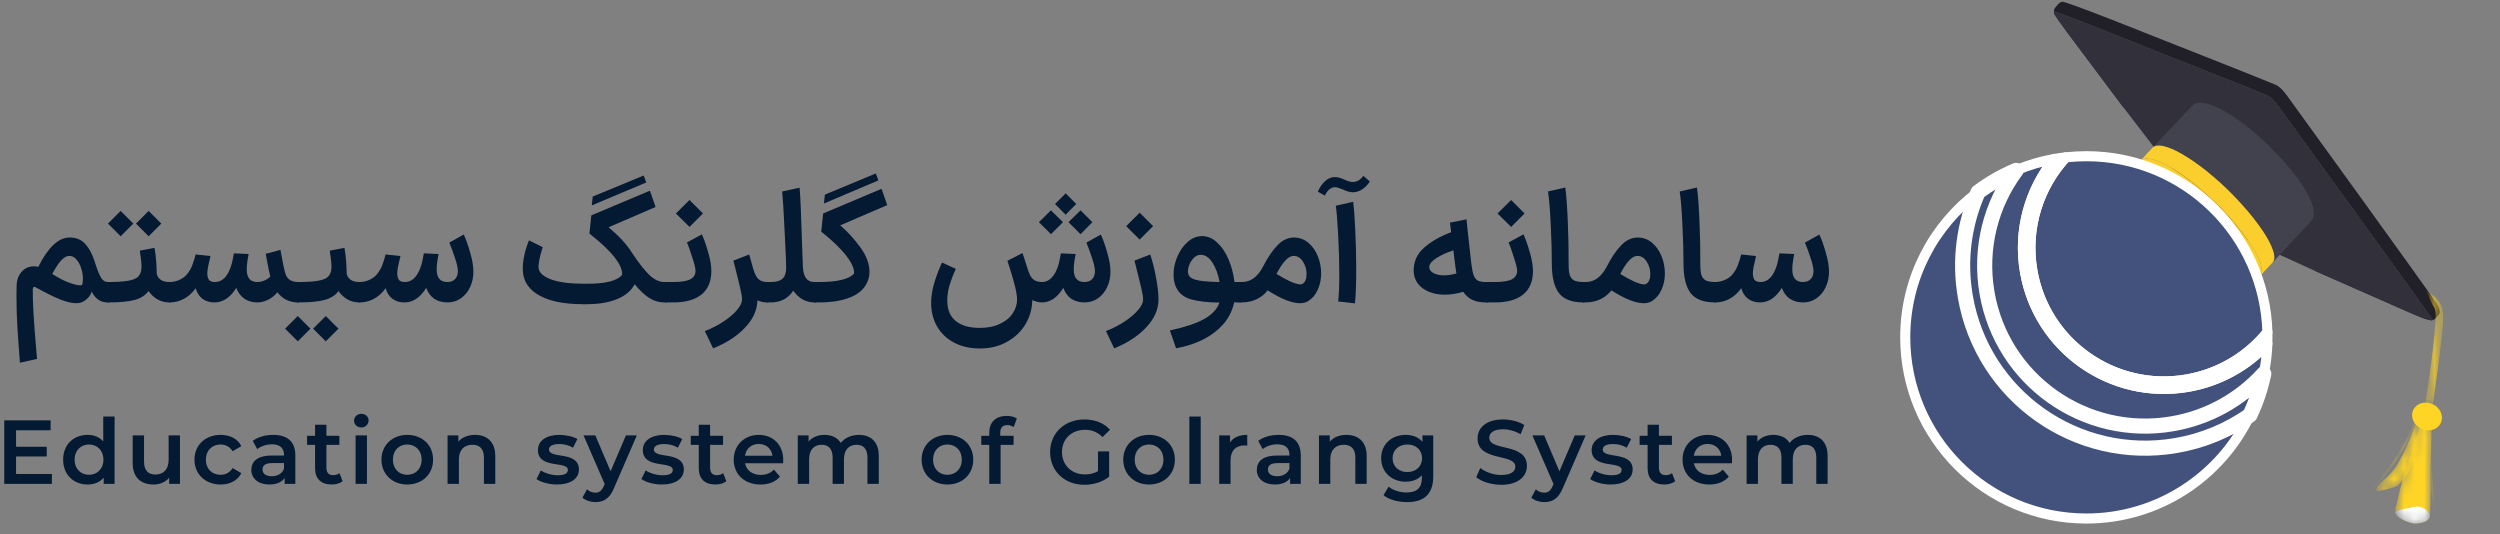 <svg width="248" height="53" viewBox="0 0 248 53" fill="none" xmlns="http://www.w3.org/2000/svg">
<rect x="0" y="0" width="248" height="53" fill="#808080" stroke="none"/>
<path d="M1.979 35.982C1.874 34.663 1.79 33.496 1.728 32.481C1.665 31.476 1.633 30.434 1.633 29.356C1.633 28.875 1.639 28.524 1.649 28.305C1.67 27.75 1.838 27.3 2.152 26.954C2.476 26.598 2.879 26.421 3.36 26.421C3.497 26.421 3.643 26.436 3.8 26.468C4.753 24.563 5.768 23.595 6.846 23.563C7.505 23.542 8.034 23.746 8.432 24.175C8.84 24.605 9.169 25.222 9.421 26.028C9.64 26.74 9.839 27.242 10.017 27.535C10.195 27.828 10.415 27.975 10.677 27.975H10.787L10.896 28.98L10.787 30H10.677C10.321 30 10.007 29.906 9.735 29.718C9.473 29.529 9.258 29.262 9.091 28.917C9.039 29.116 8.939 29.304 8.793 29.482C8.646 29.649 8.484 29.785 8.306 29.89C8.086 30.016 7.83 30.079 7.537 30.079C7.139 30.079 6.626 29.958 5.998 29.718C5.37 29.466 4.554 29.063 3.549 28.509C3.517 28.477 3.476 28.462 3.423 28.462C3.319 28.462 3.261 28.529 3.251 28.666C3.23 29.838 3.35 31.91 3.612 34.883L3.674 35.605L1.979 35.982ZM8.133 28.273C8.196 28.116 8.227 27.907 8.227 27.645C8.227 27.31 8.17 26.97 8.055 26.625C7.95 26.269 7.793 25.976 7.584 25.745C7.385 25.505 7.149 25.384 6.877 25.384C6.616 25.384 6.343 25.536 6.061 25.84C5.789 26.143 5.496 26.588 5.182 27.174C5.799 27.572 6.354 27.86 6.846 28.038C7.338 28.215 7.715 28.305 7.976 28.305C8.039 28.305 8.091 28.294 8.133 28.273Z" fill="#041932"/>
<path d="M10.617 27.975H10.742C11.548 27.975 12.176 27.938 12.626 27.865C13.076 27.792 13.401 27.682 13.6 27.535C13.799 27.378 13.93 27.169 13.992 26.907C14.024 26.761 14.039 26.604 14.039 26.436C14.039 26.174 14.013 25.871 13.961 25.526C13.909 25.17 13.877 24.95 13.867 24.866L15.327 24.584C15.411 25.034 15.468 25.505 15.499 25.997C15.531 26.478 15.547 26.86 15.547 27.143C15.588 27.383 15.714 27.582 15.923 27.739C16.133 27.896 16.426 27.975 16.803 27.975H16.897L17.007 28.98L16.897 30H16.803C16.373 30 15.981 29.901 15.625 29.702C15.269 29.492 14.971 29.215 14.73 28.87C14.448 29.278 13.998 29.571 13.38 29.749C12.773 29.916 11.894 30 10.742 30H10.617V27.975ZM11.967 20.925L13.223 22.181L11.967 23.438L10.711 22.181L11.967 20.925ZM14.746 20.925L16.002 22.181L14.746 23.438L13.49 22.181L14.746 20.925Z" fill="#041932"/>
<path d="M29.561 30C28.713 30 28.033 29.665 27.52 28.995C27.269 29.299 26.971 29.54 26.625 29.718C26.29 29.895 25.934 29.99 25.558 30H25.479C24.987 29.99 24.563 29.859 24.207 29.608C23.862 29.356 23.606 29.006 23.438 28.556C23.166 29.006 22.852 29.356 22.496 29.608C22.14 29.859 21.753 29.99 21.334 30H21.256C20.795 30 20.398 29.875 20.063 29.623C19.738 29.362 19.524 29.016 19.419 28.587C19.084 29.048 18.697 29.398 18.257 29.639C17.818 29.88 17.341 30 16.828 30H16.766L16.656 28.98L16.766 27.975H16.844C17.19 27.975 17.524 27.896 17.849 27.739C18.173 27.582 18.419 27.389 18.587 27.158C18.807 26.886 18.974 26.588 19.089 26.264C19.215 25.939 19.32 25.599 19.403 25.243L20.879 25.4C20.879 25.41 20.853 25.531 20.801 25.761C20.644 26.368 20.565 26.818 20.565 27.111C20.565 27.404 20.623 27.624 20.738 27.771C20.853 27.907 21.036 27.975 21.287 27.975H21.334C21.879 27.975 22.318 27.661 22.653 27.033C22.842 26.666 22.978 26.274 23.061 25.855C23.145 25.426 23.192 25.185 23.203 25.133L24.663 25.196C24.652 25.269 24.616 25.479 24.553 25.824C24.5 26.159 24.474 26.457 24.474 26.719C24.474 27.556 24.825 27.975 25.526 27.975C25.777 27.975 26.018 27.922 26.248 27.818C26.489 27.713 26.678 27.582 26.814 27.425C26.73 27.132 26.578 26.384 26.358 25.18L27.819 24.788C27.944 25.468 28.044 25.991 28.117 26.358C28.19 26.714 28.258 26.986 28.321 27.174C28.499 27.708 28.912 27.975 29.561 27.975H29.655L29.75 28.98L29.64 30H29.561Z" fill="#041932"/>
<path d="M29.46 27.975H29.585C30.391 27.975 31.019 27.938 31.469 27.865C31.919 27.792 32.244 27.682 32.443 27.535C32.642 27.378 32.773 27.169 32.835 26.907C32.867 26.761 32.883 26.604 32.883 26.436C32.883 26.174 32.856 25.871 32.804 25.526C32.752 25.17 32.72 24.95 32.71 24.866L34.17 24.584C34.254 25.034 34.311 25.505 34.343 25.997C34.374 26.478 34.39 26.86 34.39 27.143C34.431 27.383 34.557 27.582 34.766 27.739C34.976 27.896 35.269 27.975 35.646 27.975H35.74L35.85 28.98L35.74 30H35.646C35.217 30 34.824 29.901 34.468 29.702C34.112 29.492 33.814 29.215 33.573 28.87C33.291 29.278 32.841 29.571 32.223 29.749C31.616 29.916 30.737 30 29.585 30H29.46V27.975ZM32.317 33.862L31.061 32.606C31.061 32.606 31.339 32.329 31.893 31.774L32.317 31.35L32.741 31.774C33.296 32.329 33.573 32.606 33.573 32.606L32.317 33.862ZM29.538 33.862L28.282 32.606C28.282 32.606 28.56 32.329 29.114 31.774L29.538 31.35L29.962 31.774C30.517 32.329 30.794 32.606 30.794 32.606L29.538 33.862Z" fill="#041932"/>
<path d="M44.338 30C43.836 29.99 43.406 29.864 43.05 29.623C42.705 29.372 42.449 29.016 42.281 28.556C42.009 29.006 41.695 29.356 41.339 29.608C40.983 29.859 40.596 29.99 40.177 30H40.099C39.638 30 39.241 29.875 38.906 29.623C38.581 29.362 38.367 29.016 38.262 28.587C37.927 29.048 37.54 29.398 37.1 29.639C36.661 29.88 36.184 30 35.672 30H35.609L35.499 28.98L35.609 27.975H35.687C36.033 27.975 36.368 27.896 36.692 27.739C37.017 27.582 37.263 27.389 37.43 27.158C37.65 26.886 37.817 26.588 37.932 26.264C38.058 25.939 38.163 25.599 38.246 25.243L39.722 25.4C39.722 25.41 39.696 25.531 39.644 25.761C39.487 26.368 39.408 26.818 39.408 27.111C39.408 27.404 39.466 27.624 39.581 27.771C39.696 27.907 39.879 27.975 40.13 27.975H40.177C40.722 27.975 41.161 27.661 41.496 27.033C41.685 26.666 41.821 26.274 41.904 25.855C41.988 25.426 42.035 25.185 42.046 25.133L43.506 25.196C43.495 25.269 43.459 25.479 43.396 25.824C43.344 26.159 43.317 26.457 43.317 26.719C43.317 27.556 43.668 27.975 44.369 27.975C44.704 27.975 44.961 27.881 45.139 27.692C45.327 27.493 45.421 27.232 45.421 26.907C45.421 26.593 45.322 26.143 45.123 25.557C44.924 24.96 44.741 24.463 44.573 24.066L46.002 23.265C46.212 23.694 46.421 24.28 46.63 25.023C46.85 25.756 46.96 26.4 46.96 26.954C46.96 27.509 46.85 28.022 46.63 28.493C46.41 28.953 46.107 29.32 45.719 29.592C45.332 29.864 44.893 30 44.401 30H44.338Z" fill="#041932"/>
<path d="M65.897 30C65.384 30 64.887 29.854 64.406 29.561C63.934 29.257 63.453 28.802 62.961 28.195C62.616 28.843 62.035 29.335 61.218 29.67C60.402 30.005 59.423 30.173 58.282 30.173L57.796 30.189V30.173C55.995 30.173 54.583 29.895 53.557 29.341C52.531 28.786 51.971 28.006 51.877 27.001C51.866 26.918 51.861 26.792 51.861 26.625C51.861 26.185 51.919 25.719 52.034 25.227C52.149 24.725 52.295 24.264 52.474 23.846L53.839 24.521C53.525 25.473 53.389 26.18 53.431 26.64C53.515 27.09 53.944 27.457 54.719 27.739C55.493 28.011 56.576 28.148 57.968 28.148H58.282C59.214 28.148 59.973 28.069 60.559 27.912C61.145 27.744 61.532 27.52 61.721 27.237C61.731 26.745 61.475 26.169 60.952 25.51C60.428 24.84 59.601 24.06 58.471 23.171L58.659 21.365L64.468 18.916L65.034 20.533L60.371 22.543C61.407 23.411 62.176 24.249 62.678 25.055C63.39 26.122 63.982 26.876 64.453 27.315C64.934 27.755 65.415 27.975 65.897 27.975H66.117L66.227 28.98L66.117 30H65.897ZM58.801 19.497L63.856 17.409L64.107 18.099L58.706 20.376L58.801 19.497Z" fill="#041932"/>
<path d="M65.965 27.975H66.797C67.572 27.975 68.132 27.886 68.477 27.708C68.823 27.52 68.996 27.237 68.996 26.86C68.996 26.619 68.88 26.154 68.65 25.463C68.43 24.772 68.263 24.301 68.148 24.05L69.624 23.249C69.822 23.668 70.026 24.243 70.236 24.976C70.456 25.709 70.566 26.347 70.566 26.892C70.566 27.907 70.241 28.681 69.592 29.215C68.943 29.738 68.012 30 66.797 30H65.965V27.975ZM68.399 19.842L69.733 21.177L69.278 21.632C69.278 21.632 68.985 21.925 68.399 22.511L67.049 21.177L68.399 19.842Z" fill="#041932"/>
<path d="M76.093 30C75.758 30 75.439 29.932 75.135 29.796C75.114 30.769 74.701 31.675 73.895 32.512C73.089 33.36 72.037 34.04 70.739 34.553L69.923 32.842C70.603 32.58 71.226 32.261 71.791 31.884C72.356 31.507 72.801 31.125 73.126 30.738C73.45 30.351 73.612 30.005 73.612 29.702C73.612 29.471 73.55 29.09 73.424 28.556C73.298 28.011 73.131 27.331 72.922 26.515C72.838 26.222 72.78 26.002 72.749 25.855L74.319 25.243C74.455 25.693 74.591 26.174 74.727 26.687C74.863 27.158 75.036 27.493 75.245 27.692C75.455 27.881 75.737 27.975 76.093 27.975H76.219L76.329 28.98L76.219 30H76.093Z" fill="#041932"/>
<path d="M80.763 30C80.366 30 79.984 29.901 79.617 29.702C79.262 29.492 78.953 29.205 78.691 28.838C78.45 29.205 78.142 29.492 77.765 29.702C77.388 29.901 76.954 30 76.462 30H76.069V27.975H76.446C76.98 27.975 77.367 27.87 77.608 27.661C77.859 27.441 77.985 27.09 77.985 26.609V26.53C77.995 26.269 77.948 25.128 77.843 23.108C77.749 21.077 77.665 19.706 77.592 18.994L79.319 18.618C79.392 19.34 79.481 21.407 79.586 24.819L79.649 26.546C79.712 27.499 80.083 27.975 80.763 27.975H80.936L81.046 28.98L80.936 30H80.763Z" fill="#041932"/>
<path d="M80.776 27.975H81.263C82.194 27.975 82.948 27.901 83.524 27.755C84.11 27.608 84.507 27.399 84.717 27.127C84.759 26.666 84.502 26.08 83.948 25.369C83.393 24.646 82.566 23.851 81.467 22.982L81.655 21.177L87.449 18.727L88.014 20.345L83.351 22.354C84.073 22.972 84.738 23.699 85.345 24.537C85.952 25.374 86.255 26.185 86.255 26.97C86.255 27.2 86.224 27.425 86.161 27.645C85.931 28.441 85.387 29.032 84.528 29.419C83.681 29.806 82.592 30 81.263 30H80.776V27.975ZM81.828 19.308L86.883 17.205L87.135 17.895L81.734 20.188L81.828 19.308Z" fill="#041932"/>
<path d="M107.535 30C107.033 29.99 106.603 29.864 106.248 29.623C105.902 29.372 105.646 29.016 105.478 28.556C104.892 29.519 104.186 30 103.359 30H103.296C102.972 29.979 102.673 29.901 102.401 29.765C102.391 30.612 102.171 31.403 101.742 32.135C101.313 32.868 100.705 33.454 99.921 33.894C99.135 34.344 98.23 34.569 97.204 34.569C96.231 34.569 95.378 34.375 94.645 33.988C93.913 33.601 93.347 33.062 92.95 32.371C92.562 31.691 92.369 30.911 92.369 30.032C92.369 29.393 92.479 28.718 92.698 28.006C92.918 27.284 93.169 26.63 93.452 26.044L94.818 26.672C94.546 27.268 94.337 27.818 94.19 28.32C94.043 28.812 93.97 29.309 93.97 29.812C93.97 30.712 94.248 31.387 94.802 31.837C95.357 32.297 96.158 32.528 97.204 32.528C97.979 32.528 98.644 32.392 99.198 32.12C99.763 31.858 100.187 31.507 100.47 31.068C100.753 30.639 100.894 30.183 100.894 29.702C100.894 29.063 100.575 27.786 99.936 25.871L101.428 25.102C101.564 25.479 101.71 25.929 101.867 26.452C101.982 26.829 102.092 27.122 102.197 27.331C102.312 27.54 102.464 27.703 102.652 27.818C102.841 27.922 103.092 27.975 103.406 27.975C103.919 27.964 104.348 27.65 104.693 27.033C104.882 26.666 105.018 26.274 105.101 25.855C105.185 25.426 105.232 25.185 105.243 25.133L106.703 25.196C106.692 25.269 106.656 25.479 106.593 25.824C106.541 26.159 106.514 26.457 106.514 26.719C106.514 27.556 106.865 27.975 107.566 27.975C107.901 27.975 108.158 27.881 108.336 27.692C108.524 27.493 108.618 27.232 108.618 26.907C108.618 26.593 108.519 26.143 108.32 25.557C108.121 24.96 107.938 24.463 107.77 24.066L109.199 23.265C109.408 23.694 109.618 24.28 109.827 25.023C110.047 25.756 110.157 26.4 110.157 26.954C110.157 27.509 110.047 28.022 109.827 28.493C109.607 28.953 109.304 29.32 108.917 29.592C108.529 29.864 108.09 30 107.598 30H107.535ZM104.254 20.863L105.447 22.04L105.039 22.448C105.039 22.448 104.777 22.71 104.254 23.233C104.065 23.024 103.866 22.825 103.657 22.637L103.06 22.04L104.254 20.863ZM107.19 20.863L108.367 22.04L107.19 23.233L106.781 22.825C106.781 22.825 106.52 22.564 105.996 22.04L107.19 20.863ZM105.714 19.183L106.766 20.235C106.525 20.465 106.174 20.821 105.714 21.302L104.662 20.235L105.714 19.183Z" fill="#041932"/>
<path d="M109.71 32.842C110.39 32.58 111.013 32.261 111.578 31.884C112.143 31.507 112.588 31.125 112.912 30.738C113.237 30.351 113.399 30.005 113.399 29.702C113.399 29.471 113.336 29.09 113.211 28.556C113.085 28.011 112.918 27.331 112.708 26.515C112.625 26.222 112.567 26.002 112.536 25.855L114.106 25.243C114.346 25.976 114.54 26.755 114.686 27.582C114.843 28.399 114.922 29.105 114.922 29.702C114.922 30.696 114.514 31.622 113.697 32.481C112.891 33.339 111.834 34.03 110.526 34.553L109.71 32.842ZM113.054 21.098L114.388 22.433C113.949 22.883 113.504 23.328 113.054 23.767L111.719 22.433L113.054 21.098Z" fill="#041932"/>
<path d="M116.053 32.779C117.519 32.465 118.649 32.088 119.445 31.649C120.24 31.209 120.748 30.665 120.968 30.016C119.816 30.005 118.885 29.901 118.173 29.702C117.461 29.503 116.964 29.11 116.681 28.524C116.504 28.158 116.415 27.729 116.415 27.237C116.415 26.64 116.54 26.049 116.791 25.463C117.043 24.866 117.383 24.38 117.812 24.003C118.251 23.615 118.728 23.422 119.241 23.422C119.795 23.422 120.298 23.636 120.748 24.066C121.208 24.484 121.585 25.044 121.878 25.745C122.171 26.436 122.365 27.179 122.459 27.975H123.103L123.213 28.98L123.103 30H122.428C122.187 31.151 121.564 32.12 120.559 32.905C119.565 33.7 118.267 34.25 116.666 34.553L116.053 32.779ZM117.969 27.378C118.126 27.598 118.461 27.75 118.974 27.834C119.497 27.917 120.167 27.964 120.983 27.975C120.847 27.221 120.612 26.583 120.277 26.059C119.942 25.536 119.549 25.274 119.099 25.274C118.879 25.274 118.67 25.363 118.471 25.541C118.283 25.709 118.131 25.923 118.016 26.185C117.901 26.447 117.843 26.693 117.843 26.923C117.843 27.09 117.885 27.242 117.969 27.378Z" fill="#041932"/>
<path d="M122.925 27.975H123.223C124.05 27.975 124.73 27.483 125.264 26.499C125.745 25.557 126.232 24.835 126.724 24.332C127.216 23.82 127.76 23.563 128.357 23.563C128.901 23.563 129.377 23.736 129.786 24.081C130.194 24.427 130.508 24.871 130.728 25.416C130.947 25.96 131.057 26.53 131.057 27.127C131.057 27.724 130.942 28.268 130.712 28.76C130.492 29.252 130.168 29.628 129.738 29.89C129.508 30.016 129.247 30.079 128.953 30.079C128.158 30.079 127.09 29.655 125.751 28.807C125.437 29.205 125.06 29.503 124.62 29.702C124.181 29.901 123.699 30 123.176 30H122.893L122.925 27.975ZM126.63 27.174C127.153 27.499 127.624 27.755 128.043 27.943C128.462 28.121 128.781 28.21 129.001 28.21C129.095 28.21 129.163 28.195 129.205 28.163C129.477 27.996 129.613 27.671 129.613 27.19C129.613 26.74 129.492 26.326 129.252 25.95C129.011 25.573 128.702 25.384 128.325 25.384C127.813 25.384 127.247 25.981 126.63 27.174Z" fill="#041932"/>
<path d="M132.748 29.906C132.821 29.288 132.858 28.393 132.858 27.221C132.858 25.986 132.821 24.694 132.748 23.343C132.675 21.983 132.596 21.004 132.512 20.407L134.239 20.015C134.313 20.601 134.381 21.553 134.444 22.872C134.506 24.181 134.538 25.468 134.538 26.735C134.538 28.179 134.496 29.299 134.412 30.094L132.748 29.906ZM130.723 19.01C130.932 18.55 131.183 18.194 131.476 17.942C131.759 17.691 132.073 17.566 132.418 17.566C132.711 17.566 133.036 17.655 133.392 17.833C133.528 17.885 133.664 17.937 133.8 17.99C133.936 18.032 134.072 18.052 134.208 18.052C134.396 18.052 134.585 18 134.773 17.895C134.962 17.78 135.119 17.628 135.244 17.44L135.888 18.005C135.668 18.34 135.412 18.602 135.119 18.79C134.826 18.979 134.522 19.073 134.208 19.073C133.915 19.073 133.58 18.979 133.203 18.79C133.078 18.738 132.947 18.691 132.811 18.649C132.685 18.597 132.565 18.57 132.45 18.57C132.24 18.57 132.047 18.644 131.869 18.79C131.691 18.937 131.544 19.141 131.429 19.403L130.723 19.01Z" fill="#041932"/>
<path d="M147.379 30C146.866 30 146.426 29.916 146.06 29.749C145.704 29.581 145.401 29.314 145.149 28.948C144.521 29.137 143.92 29.231 143.344 29.231C142.444 29.231 141.701 29.016 141.115 28.587C140.528 28.148 140.235 27.556 140.235 26.813C140.235 25.944 140.57 25.206 141.24 24.599C141.921 23.982 142.826 23.458 143.956 23.029L143.831 22.087L145.479 21.758C145.511 21.988 145.531 22.208 145.542 22.417C145.563 22.626 145.584 22.825 145.605 23.014L145.95 26.107C146.013 26.64 146.091 27.038 146.186 27.3C146.28 27.551 146.416 27.729 146.594 27.834C146.772 27.928 147.033 27.975 147.379 27.975H147.646L147.756 28.98L147.646 30H147.379ZM141.79 26.436C141.758 26.687 141.879 26.897 142.151 27.064C142.433 27.232 142.805 27.315 143.265 27.315C143.632 27.315 144.035 27.253 144.474 27.127C144.443 26.959 144.406 26.708 144.364 26.373L144.176 24.835C143.527 25.044 142.972 25.295 142.512 25.588C142.051 25.881 141.811 26.164 141.79 26.436Z" fill="#041932"/>
<path d="M147.47 27.975H148.303C149.077 27.975 149.637 27.886 149.982 27.708C150.328 27.52 150.501 27.237 150.501 26.86C150.501 26.619 150.385 26.154 150.155 25.463C149.935 24.772 149.768 24.301 149.653 24.05L151.129 23.249C151.327 23.668 151.532 24.243 151.741 24.976C151.961 25.709 152.071 26.347 152.071 26.892C152.071 27.907 151.746 28.681 151.097 29.215C150.448 29.738 149.517 30 148.303 30H147.47V27.975ZM149.904 19.842L151.238 21.177L150.783 21.632C150.783 21.632 150.49 21.925 149.904 22.511L148.554 21.177L149.904 19.842Z" fill="#041932"/>
<path d="M157.065 30C155.924 30 155.118 29.691 154.647 29.074C154.176 28.456 153.94 27.488 153.94 26.169C153.94 24.966 153.904 23.668 153.831 22.276C153.768 20.873 153.679 19.779 153.564 18.994L155.275 18.602C155.38 19.345 155.463 20.47 155.526 21.977C155.589 23.474 155.615 24.767 155.605 25.855C155.594 26.431 155.62 26.865 155.683 27.158C155.746 27.441 155.882 27.65 156.091 27.786C156.301 27.912 156.625 27.975 157.065 27.975H157.143L157.253 28.98L157.143 30H157.065Z" fill="#041932"/>
<path d="M157.023 27.975H157.321C158.148 27.975 158.829 27.483 159.362 26.499C159.844 25.557 160.331 24.835 160.822 24.332C161.314 23.82 161.859 23.563 162.455 23.563C163 23.563 163.476 23.736 163.884 24.081C164.292 24.427 164.606 24.871 164.826 25.416C165.046 25.96 165.156 26.53 165.156 27.127C165.156 27.724 165.041 28.268 164.81 28.76C164.59 29.252 164.266 29.628 163.837 29.89C163.607 30.016 163.345 30.079 163.052 30.079C162.256 30.079 161.189 29.655 159.849 28.807C159.535 29.205 159.158 29.503 158.719 29.702C158.279 29.901 157.798 30 157.274 30H156.992L157.023 27.975ZM160.728 27.174C161.252 27.499 161.723 27.755 162.141 27.943C162.56 28.121 162.879 28.21 163.099 28.21C163.193 28.21 163.261 28.195 163.303 28.163C163.575 27.996 163.711 27.671 163.711 27.19C163.711 26.74 163.591 26.326 163.35 25.95C163.109 25.573 162.801 25.384 162.424 25.384C161.911 25.384 161.346 25.981 160.728 27.174Z" fill="#041932"/>
<path d="M170.128 30C168.987 30 168.181 29.691 167.71 29.074C167.239 28.456 167.003 27.488 167.003 26.169C167.003 24.966 166.967 23.668 166.893 22.276C166.831 20.873 166.742 19.779 166.627 18.994L168.338 18.602C168.443 19.345 168.526 20.47 168.589 21.977C168.652 23.474 168.678 24.767 168.668 25.855C168.657 26.431 168.683 26.865 168.746 27.158C168.809 27.441 168.945 27.65 169.154 27.786C169.364 27.912 169.688 27.975 170.128 27.975H170.206L170.316 28.98L170.206 30H170.128Z" fill="#041932"/>
<path d="M178.815 30C178.313 29.99 177.884 29.864 177.528 29.623C177.182 29.372 176.926 29.016 176.758 28.556C176.486 29.006 176.172 29.356 175.816 29.608C175.461 29.859 175.073 29.99 174.655 30H174.576C174.116 30 173.718 29.875 173.383 29.623C173.058 29.362 172.844 29.016 172.739 28.587C172.404 29.048 172.017 29.398 171.577 29.639C171.138 29.88 170.662 30 170.149 30H170.086L169.976 28.98L170.086 27.975H170.164C170.51 27.975 170.845 27.896 171.169 27.739C171.494 27.582 171.74 27.389 171.907 27.158C172.127 26.886 172.294 26.588 172.41 26.264C172.535 25.939 172.64 25.599 172.724 25.243L174.199 25.4C174.199 25.41 174.173 25.531 174.121 25.761C173.964 26.368 173.885 26.818 173.885 27.111C173.885 27.404 173.943 27.624 174.058 27.771C174.173 27.907 174.356 27.975 174.608 27.975H174.655C175.199 27.975 175.639 27.661 175.973 27.033C176.162 26.666 176.298 26.274 176.382 25.855C176.465 25.426 176.512 25.185 176.523 25.133L177.983 25.196C177.973 25.269 177.936 25.479 177.873 25.824C177.821 26.159 177.795 26.457 177.795 26.719C177.795 27.556 178.145 27.975 178.847 27.975C179.181 27.975 179.438 27.881 179.616 27.692C179.804 27.493 179.898 27.232 179.898 26.907C179.898 26.593 179.799 26.143 179.6 25.557C179.401 24.96 179.218 24.463 179.051 24.066L180.479 23.265C180.689 23.694 180.898 24.28 181.107 25.023C181.327 25.756 181.437 26.4 181.437 26.954C181.437 27.509 181.327 28.022 181.107 28.493C180.888 28.953 180.584 29.32 180.197 29.592C179.809 29.864 179.37 30 178.878 30H178.815Z" fill="#041932"/>
<path d="M1.593 47.019H5.148V48H0.423V41.7H5.022V42.681H1.593V44.319H4.635V45.282H1.593V47.019Z" fill="#041932"/>
<path d="M10.242 41.322H11.367V48H10.287V47.379C9.909 47.838 9.351 48.063 8.694 48.063C7.299 48.063 6.264 47.091 6.264 45.597C6.264 44.103 7.299 43.14 8.694 43.14C9.315 43.14 9.864 43.347 10.242 43.788V41.322ZM8.829 47.1C9.639 47.1 10.26 46.515 10.26 45.597C10.26 44.679 9.639 44.094 8.829 44.094C8.019 44.094 7.398 44.679 7.398 45.597C7.398 46.515 8.019 47.1 8.829 47.1Z" fill="#041932"/>
<path d="M16.727 43.194H17.852V48H16.781V47.388C16.421 47.829 15.854 48.063 15.233 48.063C14 48.063 13.163 47.388 13.163 45.939V43.194H14.288V45.786C14.288 46.659 14.702 47.073 15.413 47.073C16.196 47.073 16.727 46.587 16.727 45.624V43.194Z" fill="#041932"/>
<path d="M21.89 48.063C20.369 48.063 19.289 47.037 19.289 45.597C19.289 44.157 20.369 43.14 21.89 43.14C22.826 43.14 23.573 43.527 23.942 44.256L23.078 44.76C22.79 44.301 22.358 44.094 21.881 44.094C21.053 44.094 20.423 44.67 20.423 45.597C20.423 46.533 21.053 47.1 21.881 47.1C22.358 47.1 22.79 46.893 23.078 46.434L23.942 46.938C23.573 47.658 22.826 48.063 21.89 48.063Z" fill="#041932"/>
<path d="M27.111 43.14C28.497 43.14 29.298 43.797 29.298 45.183V48H28.236V47.415C27.966 47.829 27.444 48.063 26.724 48.063C25.626 48.063 24.933 47.46 24.933 46.623C24.933 45.822 25.473 45.192 26.931 45.192H28.173V45.12C28.173 44.463 27.777 44.076 26.976 44.076C26.436 44.076 25.878 44.256 25.518 44.553L25.077 43.734C25.59 43.338 26.337 43.14 27.111 43.14ZM26.958 47.244C27.507 47.244 27.984 46.992 28.173 46.497V45.939H27.012C26.247 45.939 26.04 46.227 26.04 46.578C26.04 46.983 26.382 47.244 26.958 47.244Z" fill="#041932"/>
<path d="M33.675 46.938L33.99 47.739C33.72 47.955 33.315 48.063 32.91 48.063C31.857 48.063 31.254 47.505 31.254 46.443V44.13H30.462V43.23H31.254V42.132H32.379V43.23H33.666V44.13H32.379V46.416C32.379 46.884 32.613 47.136 33.045 47.136C33.279 47.136 33.504 47.073 33.675 46.938Z" fill="#041932"/>
<path d="M35.843 42.402C35.429 42.402 35.123 42.105 35.123 41.727C35.123 41.349 35.429 41.052 35.843 41.052C36.257 41.052 36.563 41.331 36.563 41.7C36.563 42.096 36.266 42.402 35.843 42.402ZM35.276 48V43.194H36.401V48H35.276Z" fill="#041932"/>
<path d="M40.397 48.063C38.921 48.063 37.841 47.037 37.841 45.597C37.841 44.157 38.921 43.14 40.397 43.14C41.891 43.14 42.962 44.157 42.962 45.597C42.962 47.037 41.891 48.063 40.397 48.063ZM40.397 47.1C41.216 47.1 41.828 46.515 41.828 45.597C41.828 44.679 41.216 44.094 40.397 44.094C39.587 44.094 38.975 44.679 38.975 45.597C38.975 46.515 39.587 47.1 40.397 47.1Z" fill="#041932"/>
<path d="M47.125 43.14C48.277 43.14 49.132 43.797 49.132 45.246V48H48.007V45.39C48.007 44.535 47.584 44.121 46.864 44.121C46.063 44.121 45.523 44.607 45.523 45.57V48H44.398V43.194H45.469V43.815C45.838 43.374 46.423 43.14 47.125 43.14Z" fill="#041932"/>
<path d="M55.252 48.063C54.451 48.063 53.65 47.829 53.218 47.523L53.65 46.668C54.073 46.947 54.721 47.145 55.324 47.145C56.035 47.145 56.332 46.947 56.332 46.614C56.332 45.696 53.362 46.56 53.362 44.643C53.362 43.734 54.181 43.14 55.477 43.14C56.116 43.14 56.845 43.293 57.277 43.554L56.845 44.409C56.386 44.139 55.927 44.049 55.468 44.049C54.784 44.049 54.46 44.274 54.46 44.589C54.46 45.561 57.43 44.697 57.43 46.578C57.43 47.478 56.602 48.063 55.252 48.063Z" fill="#041932"/>
<path d="M62.091 43.194H63.171L60.921 48.387C60.48 49.476 59.868 49.809 59.067 49.809C58.59 49.809 58.086 49.647 57.78 49.368L58.23 48.54C58.446 48.747 58.752 48.873 59.058 48.873C59.454 48.873 59.688 48.684 59.904 48.207L59.985 48.018L57.888 43.194H59.058L60.57 46.749L62.091 43.194Z" fill="#041932"/>
<path d="M65.657 48.063C64.856 48.063 64.055 47.829 63.623 47.523L64.055 46.668C64.478 46.947 65.126 47.145 65.729 47.145C66.44 47.145 66.737 46.947 66.737 46.614C66.737 45.696 63.767 46.56 63.767 44.643C63.767 43.734 64.586 43.14 65.882 43.14C66.521 43.14 67.25 43.293 67.682 43.554L67.25 44.409C66.791 44.139 66.332 44.049 65.873 44.049C65.189 44.049 64.865 44.274 64.865 44.589C64.865 45.561 67.835 44.697 67.835 46.578C67.835 47.478 67.007 48.063 65.657 48.063Z" fill="#041932"/>
<path d="M71.738 46.938L72.053 47.739C71.783 47.955 71.378 48.063 70.973 48.063C69.92 48.063 69.317 47.505 69.317 46.443V44.13H68.525V43.23H69.317V42.132H70.442V43.23H71.729V44.13H70.442V46.416C70.442 46.884 70.676 47.136 71.108 47.136C71.342 47.136 71.567 47.073 71.738 46.938Z" fill="#041932"/>
<path d="M77.698 45.624C77.698 45.714 77.689 45.849 77.68 45.957H73.909C74.044 46.659 74.629 47.109 75.466 47.109C76.006 47.109 76.429 46.938 76.771 46.587L77.374 47.28C76.942 47.793 76.267 48.063 75.439 48.063C73.828 48.063 72.784 47.028 72.784 45.597C72.784 44.166 73.837 43.14 75.268 43.14C76.672 43.14 77.698 44.121 77.698 45.624ZM75.268 44.04C74.539 44.04 74.008 44.508 73.9 45.21H76.627C76.537 44.517 76.006 44.04 75.268 44.04Z" fill="#041932"/>
<path d="M85.205 43.14C86.366 43.14 87.176 43.797 87.176 45.246V48H86.051V45.39C86.051 44.535 85.655 44.121 84.971 44.121C84.233 44.121 83.72 44.607 83.72 45.561V48H82.595V45.39C82.595 44.535 82.199 44.121 81.515 44.121C80.768 44.121 80.264 44.607 80.264 45.561V48H79.139V43.194H80.21V43.806C80.57 43.374 81.128 43.14 81.785 43.14C82.487 43.14 83.072 43.401 83.405 43.941C83.792 43.446 84.44 43.14 85.205 43.14Z" fill="#041932"/>
<path d="M93.981 48.063C92.505 48.063 91.425 47.037 91.425 45.597C91.425 44.157 92.505 43.14 93.981 43.14C95.475 43.14 96.546 44.157 96.546 45.597C96.546 47.037 95.475 48.063 93.981 48.063ZM93.981 47.1C94.8 47.1 95.412 46.515 95.412 45.597C95.412 44.679 94.8 44.094 93.981 44.094C93.171 44.094 92.559 44.679 92.559 45.597C92.559 46.515 93.171 47.1 93.981 47.1Z" fill="#041932"/>
<path d="M99.935 42.168C99.467 42.168 99.224 42.429 99.224 42.942V43.23H100.547V44.13H99.26V48H98.135V44.13H97.343V43.23H98.135V42.924C98.135 41.916 98.738 41.259 99.854 41.259C100.241 41.259 100.619 41.34 100.871 41.52L100.556 42.366C100.385 42.249 100.169 42.168 99.935 42.168Z" fill="#041932"/>
<path d="M108.921 46.74V44.778H110.028V47.289C109.371 47.82 108.453 48.09 107.562 48.09C105.609 48.09 104.169 46.731 104.169 44.85C104.169 42.969 105.609 41.61 107.58 41.61C108.633 41.61 109.515 41.961 110.109 42.636L109.371 43.356C108.876 42.861 108.309 42.636 107.634 42.636C106.293 42.636 105.348 43.545 105.348 44.85C105.348 46.128 106.293 47.064 107.625 47.064C108.075 47.064 108.516 46.974 108.921 46.74Z" fill="#041932"/>
<path d="M113.983 48.063C112.507 48.063 111.427 47.037 111.427 45.597C111.427 44.157 112.507 43.14 113.983 43.14C115.477 43.14 116.548 44.157 116.548 45.597C116.548 47.037 115.477 48.063 113.983 48.063ZM113.983 47.1C114.802 47.1 115.414 46.515 115.414 45.597C115.414 44.679 114.802 44.094 113.983 44.094C113.173 44.094 112.561 44.679 112.561 45.597C112.561 46.515 113.173 47.1 113.983 47.1Z" fill="#041932"/>
<path d="M117.984 48V41.322H119.109V48H117.984Z" fill="#041932"/>
<path d="M122.017 43.896C122.341 43.392 122.926 43.14 123.727 43.14V44.211C123.628 44.193 123.547 44.184 123.466 44.184C122.611 44.184 122.071 44.688 122.071 45.669V48H120.946V43.194H122.017V43.896Z" fill="#041932"/>
<path d="M126.851 43.14C128.237 43.14 129.038 43.797 129.038 45.183V48H127.976V47.415C127.706 47.829 127.184 48.063 126.464 48.063C125.366 48.063 124.673 47.46 124.673 46.623C124.673 45.822 125.213 45.192 126.671 45.192H127.913V45.12C127.913 44.463 127.517 44.076 126.716 44.076C126.176 44.076 125.618 44.256 125.258 44.553L124.817 43.734C125.33 43.338 126.077 43.14 126.851 43.14ZM126.698 47.244C127.247 47.244 127.724 46.992 127.913 46.497V45.939H126.752C125.987 45.939 125.78 46.227 125.78 46.578C125.78 46.983 126.122 47.244 126.698 47.244Z" fill="#041932"/>
<path d="M133.568 43.14C134.72 43.14 135.575 43.797 135.575 45.246V48H134.45V45.39C134.45 44.535 134.027 44.121 133.307 44.121C132.506 44.121 131.966 44.607 131.966 45.57V48H130.841V43.194H131.912V43.815C132.281 43.374 132.866 43.14 133.568 43.14Z" fill="#041932"/>
<path d="M141.106 43.194H142.177V47.271C142.177 49.017 141.268 49.809 139.585 49.809C138.685 49.809 137.794 49.575 137.245 49.125L137.749 48.279C138.172 48.63 138.856 48.855 139.522 48.855C140.584 48.855 141.052 48.369 141.052 47.397V47.145C140.656 47.577 140.089 47.784 139.441 47.784C138.064 47.784 137.011 46.848 137.011 45.453C137.011 44.058 138.064 43.14 139.441 43.14C140.116 43.14 140.71 43.356 141.106 43.833V43.194ZM139.612 46.83C140.458 46.83 141.07 46.272 141.07 45.453C141.07 44.643 140.458 44.094 139.612 44.094C138.757 44.094 138.145 44.643 138.145 45.453C138.145 46.272 138.757 46.83 139.612 46.83Z" fill="#041932"/>
<path d="M148.924 48.09C147.943 48.09 146.962 47.784 146.44 47.334L146.845 46.425C147.349 46.83 148.15 47.118 148.924 47.118C149.905 47.118 150.319 46.767 150.319 46.299C150.319 44.94 146.575 45.831 146.575 43.491C146.575 42.474 147.385 41.61 149.113 41.61C149.869 41.61 150.661 41.808 151.21 42.168L150.841 43.077C150.274 42.744 149.653 42.582 149.104 42.582C148.132 42.582 147.736 42.96 147.736 43.437C147.736 44.778 151.471 43.905 151.471 46.218C151.471 47.226 150.652 48.09 148.924 48.09Z" fill="#041932"/>
<path d="M156.215 43.194H157.295L155.045 48.387C154.604 49.476 153.992 49.809 153.191 49.809C152.714 49.809 152.21 49.647 151.904 49.368L152.354 48.54C152.57 48.747 152.876 48.873 153.182 48.873C153.578 48.873 153.812 48.684 154.028 48.207L154.109 48.018L152.012 43.194H153.182L154.694 46.749L156.215 43.194Z" fill="#041932"/>
<path d="M159.782 48.063C158.981 48.063 158.18 47.829 157.748 47.523L158.18 46.668C158.603 46.947 159.251 47.145 159.854 47.145C160.565 47.145 160.862 46.947 160.862 46.614C160.862 45.696 157.892 46.56 157.892 44.643C157.892 43.734 158.711 43.14 160.007 43.14C160.646 43.14 161.375 43.293 161.807 43.554L161.375 44.409C160.916 44.139 160.457 44.049 159.998 44.049C159.314 44.049 158.99 44.274 158.99 44.589C158.99 45.561 161.96 44.697 161.96 46.578C161.96 47.478 161.132 48.063 159.782 48.063Z" fill="#041932"/>
<path d="M165.863 46.938L166.178 47.739C165.908 47.955 165.503 48.063 165.098 48.063C164.045 48.063 163.442 47.505 163.442 46.443V44.13H162.65V43.23H163.442V42.132H164.567V43.23H165.854V44.13H164.567V46.416C164.567 46.884 164.801 47.136 165.233 47.136C165.467 47.136 165.692 47.073 165.863 46.938Z" fill="#041932"/>
<path d="M171.823 45.624C171.823 45.714 171.814 45.849 171.805 45.957H168.034C168.169 46.659 168.754 47.109 169.591 47.109C170.131 47.109 170.554 46.938 170.896 46.587L171.499 47.28C171.067 47.793 170.392 48.063 169.564 48.063C167.953 48.063 166.909 47.028 166.909 45.597C166.909 44.166 167.962 43.14 169.393 43.14C170.797 43.14 171.823 44.121 171.823 45.624ZM169.393 44.04C168.664 44.04 168.133 44.508 168.025 45.21H170.752C170.662 44.517 170.131 44.04 169.393 44.04Z" fill="#041932"/>
<path d="M179.329 43.14C180.49 43.14 181.3 43.797 181.3 45.246V48H180.175V45.39C180.175 44.535 179.779 44.121 179.095 44.121C178.357 44.121 177.844 44.607 177.844 45.561V48H176.719V45.39C176.719 44.535 176.323 44.121 175.639 44.121C174.892 44.121 174.388 44.607 174.388 45.561V48H173.263V43.194H174.334V43.806C174.694 43.374 175.252 43.14 175.909 43.14C176.611 43.14 177.196 43.401 177.529 43.941C177.916 43.446 178.564 43.14 179.329 43.14Z" fill="#041932"/>
<path d="M241.76 31.404C241.712 31.46 241.657 31.514 241.597 31.574C241.597 31.574 241.494 31.72 241.313 31.76C241.294 31.725 241.272 31.69 241.248 31.65C241.24 31.637 241.229 31.615 241.214 31.592C240.869 31.073 238.934 28.376 236.546 25.085C233.771 21.234 230.376 16.558 228.188 13.55C226.837 11.69 225.951 10.46 225.951 10.46C225.729 10.192 225.563 9.98 225.385 9.812C225.234 9.67 225.072 9.558 224.871 9.456C224.764 9.404 223.985 9.094 222.873 8.641C219.42 7.266 212.772 4.643 212.772 4.643C212.772 4.643 205.008 1.485 203.749 1.155C203.74 1.05 203.76 0.916 203.839 0.815C204.012 0.586 204.282 0.209 204.573 0.172C204.968 0.113 213.64 3.596 213.64 3.596C213.64 3.596 225.287 8.188 225.738 8.409C225.925 8.499 226.083 8.602 226.224 8.738L226.238 8.749C226.428 8.917 226.6 9.134 226.819 9.413C226.819 9.413 241.055 29.062 241.674 30.055C241.714 30.118 241.751 30.176 241.779 30.228C242.177 30.927 242.036 31.143 241.762 31.409L241.76 31.404Z" fill="#212029"/>
<path d="M241.314 31.76C241.273 31.777 241.229 31.779 241.173 31.774C241.13 31.773 241.09 31.762 241.052 31.755C240.895 31.728 240.746 31.693 240.533 31.621C240.467 31.599 240.392 31.573 240.307 31.542C239.886 31.392 237.868 30.497 237.868 30.497L230.151 27.097L229.85 26.967L229.778 26.939L213.103 12.732L210.617 10.617L210.61 10.615C210.61 10.615 205.908 4.343 205.145 3.324C204.507 2.469 203.864 1.561 203.798 1.414C203.798 1.414 203.751 1.302 203.748 1.147C205.007 1.477 212.771 4.635 212.771 4.635C212.771 4.635 219.422 7.26 222.872 8.633C223.984 9.086 224.759 9.395 224.87 9.449C225.071 9.55 225.233 9.662 225.384 9.804C225.562 9.972 225.732 10.185 225.95 10.452C225.95 10.452 226.837 11.679 228.187 13.543C230.374 16.553 233.77 21.226 236.545 25.078C238.932 28.372 240.868 31.065 241.213 31.585C241.228 31.607 241.243 31.63 241.247 31.642C241.271 31.682 241.293 31.717 241.312 31.752L241.314 31.76Z" fill="#38353E"/>
<path d="M241.314 31.76C241.273 31.777 241.229 31.779 241.173 31.774C241.13 31.773 241.09 31.762 241.052 31.755C240.895 31.728 240.746 31.693 240.533 31.621C240.467 31.599 240.392 31.573 240.307 31.542C239.886 31.392 237.868 30.497 237.868 30.497L230.151 27.097L229.85 26.967L222.765 23.733L214.853 16.136L210.617 10.617L210.61 10.615C210.61 10.615 205.908 4.343 205.145 3.324C204.507 2.469 203.864 1.561 203.798 1.414C203.798 1.414 203.751 1.302 203.748 1.147C205.007 1.477 212.771 4.635 212.771 4.635C212.771 4.635 219.422 7.26 222.872 8.633C223.984 9.086 224.759 9.395 224.87 9.449C225.071 9.55 225.233 9.662 225.384 9.804C225.562 9.972 225.732 10.185 225.95 10.452C225.95 10.452 226.837 11.679 228.187 13.543C230.374 16.553 233.77 21.226 236.545 25.078C238.932 28.372 240.868 31.065 241.213 31.585C241.228 31.607 241.243 31.63 241.247 31.642C241.271 31.682 241.293 31.717 241.312 31.752L241.314 31.76Z" fill="#31303B"/>
<path d="M224.174 27.433C223.326 28.326 219.965 26.328 216.695 23.148C213.539 20.085 211.617 17.051 212.246 16.038C212.266 15.999 212.294 15.961 212.323 15.931C212.353 15.9 212.386 15.873 212.416 15.853L212.405 15.866C213.378 15.196 216.59 17.031 219.747 20.097C221.062 21.376 222.164 22.669 222.962 23.819C222.971 23.834 222.983 23.846 222.992 23.861C223.885 25.105 224.4 26.18 224.345 26.898C224.345 26.898 224.349 26.899 224.344 26.902C224.344 27.07 224.31 27.214 224.243 27.332L224.264 27.311C224.236 27.358 224.208 27.397 224.171 27.434L224.174 27.433Z" fill="#FACE2C"/>
<g style="mix-blend-mode:multiply">
<path d="M223.613 26.793C222.971 27.48 220.028 25.731 217.035 22.877C214.042 20.024 212.133 17.153 212.779 16.462C213.009 16.216 213.529 16.281 214.241 16.598C215.525 17.162 217.432 18.543 219.356 20.378C221.358 22.283 222.871 24.2 223.464 25.464C223.756 26.094 223.827 26.565 223.613 26.793Z" fill="white"/>
</g>
<path d="M225.422 26.063C225.667 25.808 225.66 25.345 225.45 24.744C225.445 24.725 225.439 24.713 225.433 24.697C224.914 23.27 223.28 21.083 221.085 18.922C221.045 18.875 220.999 18.837 220.956 18.793C220.896 18.734 220.84 18.68 220.78 18.621C220.588 18.441 220.399 18.26 220.208 18.085C217.994 16.079 215.81 14.716 214.521 14.476C214.2 14.416 213.935 14.424 213.737 14.511C213.707 14.522 213.68 14.539 213.657 14.557C213.612 14.578 213.578 14.609 213.545 14.643L214.089 14.066L215.919 12.12L216.321 11.694L217.468 10.481C217.468 10.481 217.471 10.472 217.472 10.468C217.474 10.463 217.477 10.469 217.481 10.463L217.51 10.428L217.515 10.435C217.581 10.374 217.657 10.326 217.741 10.286C217.741 10.286 217.743 10.282 217.746 10.287C217.99 10.176 218.312 10.159 218.687 10.226C220.031 10.464 222.11 11.758 224.238 13.679C224.413 13.839 224.588 14.001 224.763 14.168C224.853 14.254 224.944 14.344 225.037 14.434L225.131 14.53C227.316 16.674 228.927 18.844 229.393 20.351C229.408 20.382 229.415 20.421 229.428 20.459C229.512 20.764 229.55 21.041 229.528 21.284C229.505 21.554 229.416 21.774 229.247 21.946L229.053 22.156L228.979 22.238L225.907 25.542L225.494 25.988L225.492 25.992L225.42 26.07L225.422 26.063Z" fill="#42424E"/>
<path d="M223.462 25.463C222.201 24.974 220.253 23.596 218.291 21.726C216.253 19.791 214.744 17.834 214.236 16.598C215.52 17.163 217.426 18.543 219.351 20.378C221.352 22.284 222.866 24.201 223.459 25.464L223.462 25.463Z" fill="#100E11"/>
<path d="M224.268 27.305L224.246 27.329C224.315 27.211 224.347 27.067 224.347 26.898C224.348 26.894 224.348 26.894 224.348 26.894C224.398 26.273 224.018 25.387 223.335 24.351C223.23 24.192 223.116 24.027 222.996 23.858C222.987 23.843 222.974 23.831 222.966 23.816C222.934 23.771 222.903 23.724 222.869 23.681C222.266 22.815 221.482 21.881 220.581 20.929C220.466 20.807 220.349 20.682 220.229 20.561C220.074 20.404 219.912 20.246 219.749 20.091C217.904 18.3 216.039 16.927 214.613 16.231C214.054 15.954 213.562 15.789 213.169 15.737C212.849 15.695 212.587 15.735 212.407 15.859L212.425 15.841L213.093 15.12L213.538 14.643L213.545 14.638C213.574 14.615 213.607 14.588 213.639 14.565C213.645 14.56 213.65 14.56 213.657 14.553C213.68 14.534 213.707 14.519 213.737 14.506C213.921 14.426 214.168 14.415 214.465 14.461C214.851 14.527 215.324 14.692 215.858 14.958C217.282 15.661 219.141 17.023 220.957 18.786C221.11 18.933 221.26 19.079 221.403 19.23C221.528 19.358 221.656 19.484 221.772 19.609C222.668 20.549 223.449 21.471 224.066 22.325C224.226 22.541 224.373 22.749 224.507 22.957C225.432 24.358 225.84 25.485 225.476 25.993C225.457 26.018 225.444 26.037 225.422 26.058L225.416 26.063L224.814 26.712L224.27 27.301L224.268 27.305Z" fill="#FACE2C"/>
<mask id="mask0_1_490" style="mask-type:luminance" maskUnits="userSpaceOnUse" x="240" y="28" width="3" height="13">
<path d="M240.631 28.742L241.176 29.962L241.307 30.255C241.353 30.303 241.389 30.347 241.424 30.404C241.5 30.52 241.554 30.679 241.588 30.903C241.614 31.062 241.625 31.252 241.627 31.49C241.626 31.582 241.62 31.716 241.609 31.884C241.607 31.902 241.612 31.917 241.604 31.926C241.523 33.136 241.197 35.942 241.069 36.749C240.917 37.691 240.606 40.013 240.606 40.013L241.09 40.155L241.332 40.228L241.492 39.089C241.492 39.089 242.222 33.989 242.321 32.409C242.386 31.361 242.373 30.849 242.232 30.441C242.166 30.241 242.065 30.073 241.922 29.878C241.889 29.835 241.853 29.788 241.819 29.751C241.581 29.456 241.255 29.185 241.006 29.005C240.799 28.844 240.637 28.746 240.637 28.746L240.631 28.742Z" fill="white"/>
</mask>
<g mask="url(#mask0_1_490)">
<path d="M240.631 28.742L241.176 29.962L241.307 30.255C241.353 30.303 241.389 30.347 241.424 30.404C241.5 30.52 241.554 30.679 241.588 30.903C241.614 31.062 241.625 31.252 241.627 31.49C241.626 31.582 241.62 31.716 241.609 31.884C241.607 31.902 241.612 31.917 241.604 31.926C241.523 33.136 241.197 35.942 241.069 36.749C240.917 37.691 240.606 40.013 240.606 40.013L241.09 40.155L241.332 40.228L241.492 39.089C241.492 39.089 242.222 33.989 242.321 32.409C242.386 31.361 242.373 30.849 242.232 30.441C242.166 30.241 242.065 30.073 241.922 29.878C241.889 29.835 241.853 29.788 241.819 29.751C241.581 29.456 241.255 29.185 241.006 29.005C240.799 28.844 240.637 28.746 240.637 28.746L240.631 28.742Z" fill="#FED425"/>
</g>
<path d="M239.377 40.708C239.083 41.387 239.468 42.215 240.231 42.555C240.403 42.63 240.585 42.677 240.762 42.685C241.354 42.745 241.913 42.453 242.143 41.928C242.255 41.669 242.267 41.38 242.202 41.117C242.092 40.684 241.761 40.289 241.289 40.081C240.526 39.741 239.664 40.024 239.373 40.707L239.377 40.708Z" fill="#FED425"/>
<mask id="mask1_1_490" style="mask-type:luminance" maskUnits="userSpaceOnUse" x="237" y="42" width="5" height="10">
<path d="M240.097 42.12L238.352 47.472L238.091 48.535C238.091 48.535 237.681 50.232 237.656 50.346C237.631 50.46 237.577 50.648 237.614 50.819C237.655 51.002 237.844 51.298 238.436 51.585C238.469 51.6 238.499 51.614 238.532 51.629C239.078 51.885 239.44 51.951 239.739 51.928C240.053 51.897 240.558 51.818 240.809 51.59C240.945 51.483 241.004 51.341 241.033 51.193C241.035 51.175 241.03 51.16 241.034 51.157C241.063 51.037 241.065 50.906 241.075 50.776C241.1 50.492 241.116 48.99 241.116 48.99C241.116 48.99 241.133 48.212 241.107 47.94C241.088 47.675 241.095 47.063 241.099 46.414C241.103 45.766 241.151 44.847 241.159 44.45C241.173 44.062 241.196 43.008 241.196 43.008C241.196 43.008 241.227 42.509 241.212 42.351L241.213 42.34C241.215 42.323 241.207 42.308 241.208 42.297C241.176 42.219 241.003 42.094 240.864 42.035C240.841 42.021 240.815 42.011 240.801 42.005C240.747 41.999 240.711 42.005 240.695 42.017L240.692 42.017L240.681 42.022C240.626 41.984 240.091 42.115 240.091 42.115L240.097 42.12Z" fill="white"/>
</mask>
<g mask="url(#mask1_1_490)">
<path d="M240.097 42.12L238.352 47.472L238.091 48.535C238.091 48.535 237.681 50.232 237.656 50.346C237.631 50.46 237.577 50.648 237.614 50.819C237.655 51.002 237.844 51.298 238.436 51.585C238.469 51.6 238.499 51.614 238.532 51.629C239.078 51.885 239.44 51.951 239.739 51.928C240.053 51.897 240.558 51.818 240.809 51.59C240.945 51.483 241.004 51.341 241.033 51.193C241.035 51.175 241.03 51.16 241.034 51.157C241.063 51.037 241.065 50.906 241.075 50.776C241.1 50.492 241.116 48.99 241.116 48.99C241.116 48.99 241.133 48.212 241.107 47.94C241.088 47.675 241.095 47.063 241.099 46.414C241.103 45.766 241.151 44.847 241.159 44.45C241.173 44.062 241.196 43.008 241.196 43.008C241.196 43.008 241.227 42.509 241.212 42.351L241.213 42.34C241.215 42.323 241.207 42.308 241.208 42.297C241.176 42.219 241.003 42.094 240.864 42.035C240.841 42.021 240.815 42.011 240.801 42.005C240.747 41.999 240.711 42.005 240.695 42.017L240.692 42.017L240.681 42.022C240.626 41.984 240.091 42.115 240.091 42.115L240.097 42.12Z" fill="#FED425"/>
<g style="mix-blend-mode:multiply">
<path d="M237.611 50.819C237.651 51.001 237.84 51.298 238.432 51.584C238.465 51.599 238.495 51.614 238.528 51.628C239.074 51.884 239.436 51.951 239.735 51.928C240.049 51.896 240.554 51.817 240.805 51.59C240.941 51.482 241 51.341 241.029 51.192C241.031 51.175 241.026 51.16 241.03 51.157L241.025 51.142C241.025 51.142 240.962 50.811 240.625 50.55C240.296 50.282 239.829 50.195 239.419 50.296C239.225 50.34 238.865 50.408 238.516 50.489C238.114 50.581 237.724 50.691 237.608 50.815L237.611 50.819Z" fill="white"/>
</g>
</g>
<mask id="mask2_1_490" style="mask-type:luminance" maskUnits="userSpaceOnUse" x="235" y="41" width="6" height="8">
<path d="M239.738 41.834C239.738 41.834 239.744 41.849 239.73 41.872C239.728 41.886 239.72 41.899 239.721 41.917C239.688 41.987 239.645 42.11 239.585 42.255C239.421 42.649 239.284 43.015 239.094 43.452C238.96 43.744 238.557 44.715 238.383 45.044C238.203 45.373 237.934 45.931 237.57 46.446C237.207 46.954 236.866 47.287 236.396 47.7C235.926 48.113 235.81 48.287 235.743 48.434C235.741 48.448 235.734 48.454 235.733 48.461C235.716 48.516 235.709 48.568 235.733 48.6L235.73 48.599C235.748 48.679 235.805 48.722 235.887 48.711C236.033 48.712 236.724 48.564 236.902 48.504C236.967 48.488 237.087 48.449 237.228 48.41L237.231 48.411C237.366 48.364 237.515 48.315 237.639 48.273C237.741 48.237 237.822 48.201 237.854 48.169C237.951 48.093 238.274 47.739 238.567 47.375C238.577 47.376 238.575 47.365 238.579 47.362C238.661 47.259 238.74 47.156 238.812 47.058C239.137 46.606 239.429 45.99 239.649 45.457C239.79 45.113 239.903 44.734 239.965 44.518C240.072 43.971 240.225 43.136 240.236 43.127C240.237 43.116 240.454 42.047 240.469 41.957C240.47 41.947 240.471 41.943 240.471 41.943C240.48 41.898 240.485 41.885 240.495 41.865C240.408 41.804 240.343 41.878 240.343 41.878C240.343 41.878 240.279 41.802 240.12 41.79C239.958 41.78 239.735 41.834 239.735 41.834L239.738 41.834Z" fill="white"/>
</mask>
<g mask="url(#mask2_1_490)">
<path d="M239.738 41.834C239.738 41.834 239.744 41.849 239.73 41.872C239.728 41.886 239.72 41.899 239.721 41.917C239.688 41.987 239.645 42.11 239.585 42.255C239.421 42.649 239.284 43.015 239.094 43.452C238.96 43.744 238.557 44.715 238.383 45.044C238.203 45.373 237.934 45.931 237.57 46.446C237.207 46.954 236.866 47.287 236.396 47.7C235.926 48.113 235.81 48.287 235.743 48.434C235.741 48.448 235.734 48.454 235.733 48.461C235.716 48.516 235.709 48.568 235.733 48.6L235.73 48.599C235.748 48.679 235.805 48.722 235.887 48.711C236.033 48.712 236.724 48.564 236.902 48.504C236.967 48.488 237.087 48.449 237.228 48.41L237.231 48.411C237.366 48.364 237.515 48.315 237.639 48.273C237.741 48.237 237.822 48.201 237.854 48.169C237.951 48.093 238.274 47.739 238.567 47.375C238.577 47.376 238.575 47.365 238.579 47.362C238.661 47.259 238.74 47.156 238.812 47.058C239.137 46.606 239.429 45.99 239.649 45.457C239.79 45.113 239.903 44.734 239.965 44.518C240.072 43.971 240.225 43.136 240.236 43.127C240.237 43.116 240.454 42.047 240.469 41.957C240.47 41.947 240.471 41.943 240.471 41.943C240.48 41.898 240.485 41.885 240.495 41.865C240.408 41.804 240.343 41.878 240.343 41.878C240.343 41.878 240.279 41.802 240.12 41.79C239.958 41.78 239.735 41.834 239.735 41.834L239.738 41.834Z" fill="#FED425"/>
</g>
<mask id="mask3_1_490" style="mask-type:luminance" maskUnits="userSpaceOnUse" x="241" y="42" width="1" height="9">
<path d="M241.211 42.298C241.171 42.339 241.095 43.361 241.098 43.982C241.105 44.628 241.029 46.547 241.043 46.748C241.05 46.944 241.06 47.675 241.137 48.309C241.209 48.935 241.439 50.449 241.459 50.622C241.479 50.794 241.509 50.841 241.53 50.808C241.547 50.782 241.465 50.186 241.4 48.944C241.334 47.713 241.178 46.446 241.199 45.324C241.22 44.21 241.257 42.346 241.214 42.298L241.211 42.298Z" fill="white"/>
</mask>
<g mask="url(#mask3_1_490)">
<path d="M241.211 42.298C241.171 42.339 241.095 43.361 241.098 43.982C241.105 44.628 241.029 46.547 241.043 46.748C241.05 46.944 241.06 47.675 241.137 48.309C241.209 48.935 241.439 50.449 241.459 50.622C241.479 50.794 241.509 50.841 241.53 50.808C241.547 50.782 241.465 50.186 241.4 48.944C241.334 47.713 241.178 46.446 241.199 45.324C241.22 44.21 241.257 42.346 241.214 42.298L241.211 42.298Z" fill="#FED425"/>
</g>
<mask id="mask4_1_490" style="mask-type:luminance" maskUnits="userSpaceOnUse" x="235" y="41" width="5" height="8">
<path d="M239.569 41.707C239.569 41.707 239.512 41.855 239.461 41.962C239.409 42.069 239.184 42.587 239.17 42.621C239.147 42.664 238.914 43.164 238.87 43.233C238.837 43.303 238.559 43.828 238.52 43.912C238.475 43.995 238.139 44.57 238.127 44.583C238.124 44.607 237.765 45.194 237.744 45.219C237.725 45.256 237.373 45.794 237.339 45.836C237.309 45.885 236.904 46.473 236.883 46.502C236.847 46.54 236.431 47.112 236.406 47.145C236.384 47.177 235.972 47.718 235.942 47.764C235.91 47.795 235.464 48.35 235.451 48.373C235.431 48.392 235.026 48.873 235.017 48.89C235.007 48.91 235.032 48.913 235.044 48.9C235.052 48.89 235.298 48.648 235.348 48.587C235.407 48.527 235.665 48.251 235.754 48.152C235.839 48.059 235.971 47.917 236.087 47.775C236.201 47.64 236.421 47.388 236.499 47.291C236.574 47.19 237.005 46.677 237.266 46.312C237.572 45.897 237.85 45.516 238.248 44.871C238.653 44.22 239.028 43.476 239.14 43.252C239.219 43.092 239.331 42.811 239.438 42.594L239.439 42.584C239.494 42.452 239.544 42.328 239.57 42.26C239.64 42.088 239.693 41.945 239.716 41.874C239.729 41.851 239.724 41.836 239.724 41.836C239.724 41.836 239.725 41.8 239.665 41.747C239.615 41.705 239.567 41.699 239.555 41.708L239.569 41.707Z" fill="white"/>
</mask>
<g mask="url(#mask4_1_490)">
<path d="M239.569 41.707C239.569 41.707 239.512 41.855 239.461 41.962C239.409 42.069 239.184 42.587 239.17 42.621C239.147 42.664 238.914 43.164 238.87 43.233C238.837 43.303 238.559 43.828 238.52 43.912C238.475 43.995 238.139 44.57 238.127 44.583C238.124 44.607 237.765 45.194 237.744 45.219C237.725 45.256 237.373 45.794 237.339 45.836C237.309 45.885 236.904 46.473 236.883 46.502C236.847 46.54 236.431 47.112 236.406 47.145C236.384 47.177 235.972 47.718 235.942 47.764C235.91 47.795 235.464 48.35 235.451 48.373C235.431 48.392 235.026 48.873 235.017 48.89C235.007 48.91 235.032 48.913 235.044 48.9C235.052 48.89 235.298 48.648 235.348 48.587C235.407 48.527 235.665 48.251 235.754 48.152C235.839 48.059 235.971 47.917 236.087 47.775C236.201 47.64 236.421 47.388 236.499 47.291C236.574 47.19 237.005 46.677 237.266 46.312C237.572 45.897 237.85 45.516 238.248 44.871C238.653 44.22 239.028 43.476 239.14 43.252C239.219 43.092 239.331 42.811 239.438 42.594L239.439 42.584C239.494 42.452 239.544 42.328 239.57 42.26C239.64 42.088 239.693 41.945 239.716 41.874C239.729 41.851 239.724 41.836 239.724 41.836C239.724 41.836 239.725 41.8 239.665 41.747C239.615 41.705 239.567 41.699 239.555 41.708L239.569 41.707Z" fill="#FED425"/>
</g>
<mask id="mask5_1_490" style="mask-type:luminance" maskUnits="userSpaceOnUse" x="239" y="41" width="2" height="8">
<path d="M240.494 41.868L240.49 41.867C240.488 41.888 240.475 41.905 240.465 41.96C240.451 42.047 240.233 43.119 240.232 43.129C240.224 43.139 240.067 43.974 239.961 44.521C239.954 44.573 239.94 44.632 239.937 44.685C239.836 45.218 239.643 46.623 239.605 46.873C239.572 47.139 239.437 48.444 239.448 48.464C239.446 48.481 239.467 48.483 239.475 48.446C239.483 48.408 239.682 47.429 239.717 47.26C239.738 47.089 239.896 46.243 239.943 45.976C239.997 45.713 240.162 44.84 240.209 44.57C240.259 44.31 240.451 43.245 240.5 43.021C240.549 42.825 240.67 42.135 240.693 42.028L240.696 42.01C240.696 42.01 240.716 41.956 240.664 41.903C240.598 41.838 240.535 41.848 240.494 41.868Z" fill="white"/>
</mask>
<g mask="url(#mask5_1_490)">
<path d="M240.494 41.868L240.49 41.868C240.488 41.889 240.475 41.905 240.465 41.961C240.45 42.047 240.233 43.12 240.232 43.13C240.224 43.139 240.067 43.974 239.961 44.521C239.954 44.574 239.94 44.632 239.937 44.685C239.835 45.218 239.643 46.623 239.605 46.874C239.572 47.139 239.437 48.445 239.448 48.464C239.446 48.481 239.467 48.484 239.475 48.446C239.483 48.408 239.682 47.429 239.717 47.26C239.738 47.089 239.896 46.244 239.943 45.977C239.997 45.714 240.161 44.841 240.209 44.57C240.259 44.31 240.451 43.246 240.5 43.022C240.549 42.825 240.67 42.135 240.693 42.028L240.696 42.011C240.696 42.011 240.701 41.969 240.663 41.904C240.625 41.853 240.534 41.849 240.494 41.868Z" fill="#FED735"/>
</g>
<path d="M194.958 29.406C194.337 25.768 194.843 22.197 196.229 19.054C191.841 22.333 189 27.566 189 33.461C189 43.39 197.037 51.437 206.966 51.437C214.123 51.437 220.304 47.247 223.192 41.18C221.065 42.671 218.584 43.729 215.858 44.198C206.002 45.886 196.646 39.267 194.958 29.411V29.406Z" fill="#42527C" stroke="white" stroke-miterlimit="10" stroke-linejoin="round"/>
<path d="M197.115 29.036C198.601 37.698 206.826 43.52 215.493 42.035C219.131 41.409 222.269 39.601 224.573 37.068C224.766 36.103 224.891 35.118 224.922 34.102C222.905 36.281 220.184 37.834 217.031 38.376C209.416 39.679 202.187 34.566 200.879 26.946C200.17 22.812 201.358 18.789 203.808 15.766C202.479 16 201.207 16.381 199.998 16.891C197.512 20.253 196.349 24.59 197.11 29.03L197.115 29.036Z" fill="#42527C" stroke="white" stroke-miterlimit="10" stroke-linejoin="round"/>
<path d="M215.488 42.04C206.825 43.525 198.595 37.703 197.11 29.041C196.349 24.595 197.511 20.264 199.998 16.902C198.648 17.47 197.386 18.195 196.229 19.06C194.843 22.203 194.332 25.773 194.957 29.411C196.646 39.267 206.002 45.886 215.858 44.198C218.589 43.729 221.07 42.671 223.192 41.18C223.807 39.887 224.27 38.511 224.568 37.073C222.264 39.606 219.126 41.42 215.488 42.04Z" fill="#42527C" stroke="white" stroke-width="1.5" stroke-miterlimit="10" stroke-linejoin="round"/>
<path d="M204.923 15.609C202.239 18.528 200.884 22.614 201.608 26.826C202.843 34.039 209.692 38.882 216.906 37.646C220.184 37.083 222.978 35.363 224.927 32.971C224.667 23.276 216.723 15.495 206.971 15.495C206.283 15.495 205.601 15.536 204.928 15.609H204.923Z" fill="#42527C" stroke="white" stroke-miterlimit="10" stroke-linejoin="round"/>
<path d="M201.608 26.826C200.889 22.614 202.239 18.528 204.923 15.609C204.548 15.651 204.173 15.703 203.803 15.771C201.353 18.789 200.165 22.812 200.873 26.951C202.176 34.566 209.411 39.684 217.026 38.381C220.179 37.839 222.9 36.286 224.917 34.107C224.922 33.894 224.927 33.675 224.927 33.461C224.927 33.299 224.927 33.133 224.922 32.971C222.973 35.363 220.179 37.083 216.901 37.646C209.687 38.882 202.838 34.039 201.603 26.826H201.608Z" fill="#42527C" stroke="white" stroke-miterlimit="10" stroke-linejoin="round"/>
</svg>
